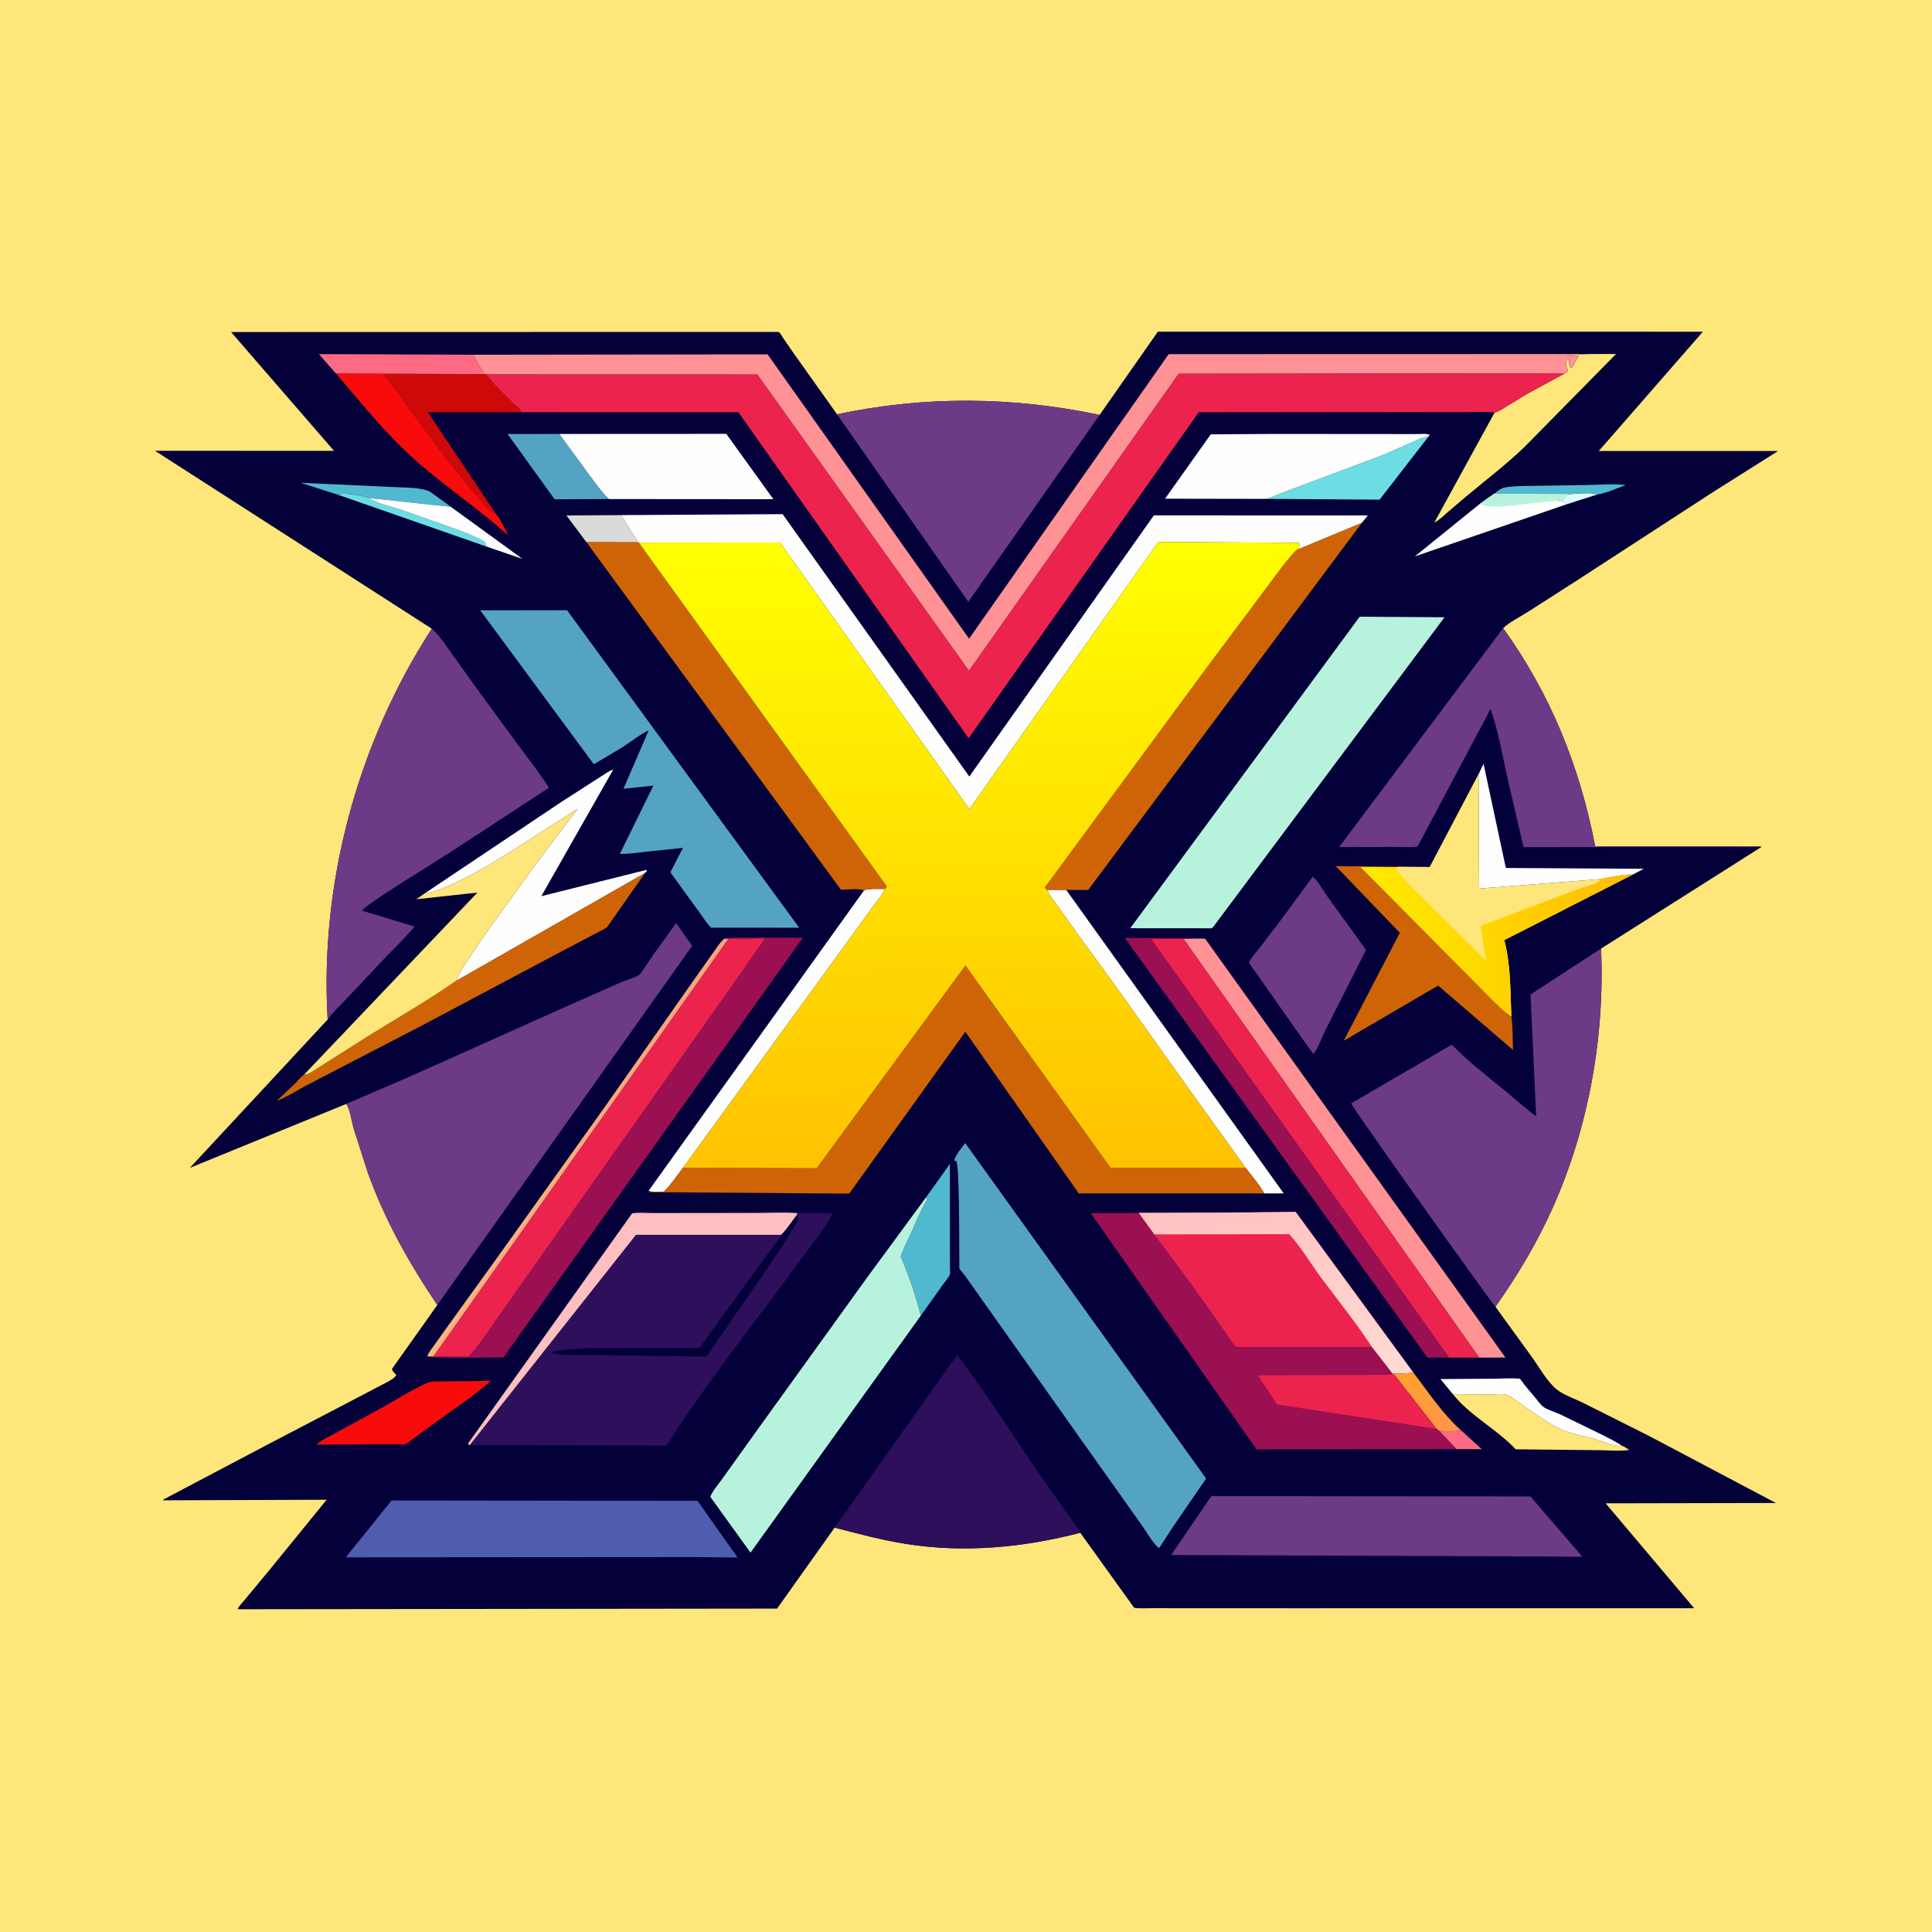 <svg version="1.1" xmlns="http://www.w3.org/2000/svg" style="display: block;" viewBox="0 0 2048 2048" width="1024" height="1024">
<defs>
	<linearGradient id="Gradient1" gradientUnits="userSpaceOnUse" x1="1484.97" y1="1454.67" x2="1538.65" y2="1518.65">
		<stop class="stop0" offset="0" stop-opacity="1" stop-color="rgb(255,161,44)"/>
		<stop class="stop1" offset="1" stop-opacity="1" stop-color="rgb(255,149,75)"/>
	</linearGradient>
	<linearGradient id="Gradient2" gradientUnits="userSpaceOnUse" x1="617.373" y1="1220.96" x2="605.357" y2="1212.86">
		<stop class="stop0" offset="0" stop-opacity="1" stop-color="rgb(255,161,124)"/>
		<stop class="stop1" offset="1" stop-opacity="1" stop-color="rgb(255,182,129)"/>
	</linearGradient>
	<linearGradient id="Gradient3" gradientUnits="userSpaceOnUse" x1="1725.86" y1="974.478" x2="1456.68" y2="1003.25">
		<stop class="stop0" offset="0" stop-opacity="1" stop-color="rgb(255,189,1)"/>
		<stop class="stop1" offset="1" stop-opacity="1" stop-color="rgb(255,234,0)"/>
	</linearGradient>
	<linearGradient id="Gradient4" gradientUnits="userSpaceOnUse" x1="1339.24" y1="1270.47" x2="1364.89" y2="1469.51">
		<stop class="stop0" offset="0" stop-opacity="1" stop-color="rgb(255,194,194)"/>
		<stop class="stop1" offset="1" stop-opacity="1" stop-color="rgb(255,219,210)"/>
	</linearGradient>
	<linearGradient id="Gradient5" gradientUnits="userSpaceOnUse" x1="1040.92" y1="1240.57" x2="1027.35" y2="569.988">
		<stop class="stop0" offset="0" stop-opacity="1" stop-color="rgb(255,194,1)"/>
		<stop class="stop1" offset="1" stop-opacity="1" stop-color="rgb(255,255,2)"/>
	</linearGradient>
</defs>
<path transform="translate(0,0)" fill="rgb(254,230,122)" d="M -0 -0 L 2048 0 L 2048 2048 L -0 2048 L -0 -0 z"/>
<path transform="translate(0,0)" fill="rgb(4,0,58)" d="M 1165.65 439.842 L 1227.36 351.618 L 1805.1 351.629 L 1694.75 478.097 L 1883.93 478.06 L 1884.08 478.582 L 1816.92 520.932 L 1670.82 615.822 L 1620.13 648.334 C 1611.62 653.714 1600.69 659.053 1593.38 665.889 C 1643.6 735.632 1674.82 813.072 1690.97 897.237 L 1864.07 897.254 L 1867.6 897.566 L 1697.19 1005.53 C 1701.31 1099.79 1683.63 1197.36 1644.55 1283.38 C 1628.21 1319.35 1607.99 1352.99 1585.22 1385.22 L 1623.55 1438.06 C 1631.44 1448.99 1639.5 1463.84 1649.71 1472.5 C 1656.71 1478.44 1669.2 1482.65 1677.58 1486.82 L 1747.62 1521.93 L 1882.55 1593.23 L 1702.05 1593.6 L 1795.91 1704.82 L 1372.06 1704.84 L 1252.64 1704.81 L 1219.88 1704.75 C 1214.21 1704.73 1207.83 1705.27 1202.26 1704.31 L 1145.13 1624.81 C 1085.2 1640.33 1022.93 1646.39 961.415 1636.77 C 935.29 1632.69 910.317 1625.97 884.767 1619.34 L 823.726 1705.19 L 251.988 1705.85 C 252.284 1703.59 257.106 1698.71 258.677 1696.76 L 285.987 1663.82 L 346.262 1589.8 L 172.591 1590.4 C 173.778 1589.17 173.258 1589.5 174.678 1588.78 L 282.248 1532.03 L 369.467 1486.51 L 410.921 1464.8 C 414.056 1462.99 418.467 1460.74 420.108 1457.5 C 418.078 1455.48 416.255 1453.96 415.5 1451.09 L 463.574 1383.36 C 433.486 1338.67 407.975 1293.52 389.72 1242.52 L 375.145 1197 C 372.794 1188.99 371.415 1177.17 367.172 1170.16 L 201.25 1238.01 L 347.34 1080.72 C 338.777 936.427 379.113 787.608 457.718 666.451 L 164.295 477.865 L 354.082 477.927 L 244.942 351.967 L 824.77 351.848 C 825.294 351.963 825.832 352.155 826.241 352.502 C 827.537 353.602 829.209 356.954 830.219 358.447 L 840.979 374.019 L 887.268 439.143 C 980.092 419.566 1072.86 420.23 1165.65 439.842 z"/>
<path transform="translate(0,0)" fill="rgb(220,252,254)" d="M 1662.39 523.862 C 1668.5 523.709 1688.55 521.329 1692.79 524.329 L 1660.32 534.684 L 1658.08 531.5 L 1650.58 530.784 C 1657.18 529.279 1658.24 529.533 1662.39 523.862 z"/>
<path transform="translate(0,0)" fill="rgb(254,106,131)" d="M 1548.28 1515.76 L 1570.75 1536.2 L 1543.86 1536.16 L 1525.64 1516.86 C 1532.27 1516.99 1542.3 1518.4 1548.28 1515.76 z"/>
<path transform="translate(0,0)" fill="rgb(108,221,227)" d="M 358.102 524.395 C 364.372 521.537 383.474 525.583 390.584 527.558 L 391.134 527.918 C 399.769 533.92 414.35 536.762 424.471 540.071 L 479.301 559.412 C 488.025 562.558 496.689 565.814 505.064 569.813 C 508.315 571.365 512.216 572.856 514.696 575.5 C 514.808 576.682 514.797 578.069 515.156 579.197 L 358.102 524.395 z"/>
<path transform="translate(0,0)" fill="rgb(80,185,207)" d="M 1583.89 523.35 C 1586.98 521.025 1590.65 517.725 1594.5 516.912 C 1603.37 515.038 1613.89 515.328 1623 515.051 L 1679.81 514.174 C 1693.88 514.058 1709.59 512.52 1723.51 514.204 C 1714.15 517.465 1702.4 522.936 1692.79 524.329 C 1688.55 521.329 1668.5 523.709 1662.39 523.862 L 1583.89 523.35 z"/>
<path transform="translate(0,0)" fill="url(#Gradient1)" d="M 1497.94 1454.68 C 1514.41 1475.95 1528.11 1497.54 1548.28 1515.76 C 1542.3 1518.4 1532.27 1516.99 1525.64 1516.86 L 1522.85 1514.66 L 1477.03 1456.06 C 1484.05 1456.01 1491.06 1456.22 1497.94 1454.68 z"/>
<path transform="translate(0,0)" fill="rgb(218,218,217)" d="M 621.647 574.762 L 600.46 546.43 L 658.508 546.03 L 670.163 564.963 C 672.236 568.169 675.1 571.239 676.312 574.874 L 621.647 574.762 z"/>
<path transform="translate(0,0)" fill="rgb(80,185,207)" d="M 358.102 524.395 L 318.735 511.801 L 413.886 516.152 C 425.931 516.93 441.704 516.289 453.139 519.991 C 455.909 520.887 458.872 523.466 461.242 525.126 L 477.979 537.296 L 391.134 527.918 L 390.584 527.558 C 383.474 525.583 364.372 521.537 358.102 524.395 z"/>
<path transform="translate(0,0)" fill="rgb(254,254,254)" d="M 391.134 527.918 L 477.979 537.296 L 553.806 592.419 L 515.156 579.197 C 514.797 578.069 514.808 576.682 514.696 575.5 C 512.216 572.856 508.315 571.365 505.064 569.813 C 496.689 565.814 488.025 562.558 479.301 559.412 L 424.471 540.071 C 414.35 536.762 399.769 533.92 391.134 527.918 z"/>
<path transform="translate(0,0)" fill="rgb(254,254,254)" d="M 1540.15 1477.92 L 1526.87 1461.87 L 1583.56 1461.49 C 1592.56 1461.43 1602.33 1460.61 1611.24 1461.56 L 1611.87 1462.44 C 1616.83 1469.29 1622.47 1475.71 1627.91 1482.18 C 1630.26 1484.97 1632.97 1489.13 1635.91 1491.24 C 1640.77 1494.72 1648.78 1496.95 1654.29 1499.5 L 1699.13 1521.32 C 1705.73 1524.81 1713.08 1528.14 1719.11 1532.51 C 1711.34 1533.89 1699.72 1528.23 1692.12 1525.95 C 1678.59 1521.87 1663.65 1519.95 1651.03 1513.42 C 1637.73 1506.53 1625.57 1497.57 1613.28 1489.07 C 1608.59 1485.82 1602.71 1480.59 1597.5 1478.64 C 1593.54 1477.17 1586.32 1478.12 1581.84 1478.1 L 1540.15 1477.92 z"/>
<path transform="translate(0,0)" fill="rgb(254,106,131)" d="M 356.183 396.015 L 338.091 375.359 L 502.153 376.036 C 504.814 383.287 509.85 389.752 513.553 396.554 L 406.633 396.25 L 356.183 396.015 z"/>
<path transform="translate(0,0)" fill="url(#Gradient2)" d="M 768.163 994.841 L 772.181 995.371 L 459.484 1438.01 L 452.953 1437.92 C 454.143 1433.8 457.45 1430 459.92 1426.48 L 474.169 1406.52 L 526.2 1334.33 L 641.042 1173.52 L 733.599 1041.55 L 755.886 1009.99 C 759.56 1004.88 763.182 998.708 768.163 994.841 z"/>
<path transform="translate(0,0)" fill="rgb(254,254,254)" d="M 1583.89 523.35 L 1662.39 523.862 C 1658.24 529.533 1657.18 529.279 1650.58 530.784 L 1658.08 531.5 L 1660.32 534.684 L 1499.76 589.821 L 1568.53 534.213 L 1583.89 523.35 z"/>
<path transform="translate(0,0)" fill="rgb(183,243,220)" d="M 1583.89 523.35 L 1662.39 523.862 C 1658.24 529.533 1657.18 529.279 1650.58 530.784 L 1618 534.065 C 1603.1 535.636 1582.62 539.948 1568.53 534.213 L 1583.89 523.35 z"/>
<path transform="translate(0,0)" fill="rgb(85,163,194)" d="M 645.54 529.03 L 587.912 529.281 L 538.036 460.082 L 592.918 460.004 L 625.329 504.323 C 631.692 512.805 637.901 521.634 645.54 529.03 z"/>
<path transform="translate(0,0)" fill="rgb(108,221,227)" d="M 1340.62 528.831 C 1343.18 528.486 1345.44 528.2 1347.82 527.089 C 1357.23 522.682 1367.64 519.297 1377.38 515.534 L 1465.26 482.568 L 1495.92 469.26 C 1501.75 466.706 1507.58 463.154 1514.03 463.081 L 1462.46 529.643 L 1340.62 528.831 z"/>
<path transform="translate(0,0)" fill="rgb(254,230,122)" d="M 1540.15 1477.92 L 1581.84 1478.1 C 1586.32 1478.12 1593.54 1477.17 1597.5 1478.64 C 1602.71 1480.59 1608.59 1485.82 1613.28 1489.07 C 1625.57 1497.57 1637.73 1506.53 1651.03 1513.42 C 1663.65 1519.95 1678.59 1521.87 1692.12 1525.95 C 1699.72 1528.23 1711.34 1533.89 1719.11 1532.51 C 1721.79 1533.28 1724.69 1535.55 1727.1 1537.03 C 1716.72 1538.53 1704.54 1537.29 1693.99 1537.24 L 1606.7 1536.33 C 1586.59 1514.81 1558.68 1501.13 1540.15 1477.92 z"/>
<path transform="translate(0,0)" fill="rgb(254,254,254)" d="M 1567.25 820.936 L 1572.6 809.552 L 1596.27 920.087 L 1742.49 920.954 L 1731.11 926.948 C 1719.43 927.056 1707.77 929.597 1696.35 931.899 L 1567.92 941.948 L 1567.34 821.762 L 1567.25 820.936 z"/>
<path transform="translate(0,0)" fill="rgb(80,185,207)" d="M 981.685 1269.17 L 1006.89 1233.87 L 1006.9 1325.35 L 1007 1345 C 1007 1346.46 1007.37 1349.87 1006.88 1351.05 C 1005.39 1354.7 1001.19 1359.3 998.878 1362.63 L 976.117 1394.61 C 970.491 1373.52 963.69 1352.21 954.738 1332.29 C 957.316 1323.79 961.872 1315.61 965.5 1307.51 C 970.949 1295.35 975.692 1283.15 982.624 1271.7 L 981.685 1269.17 z"/>
<path transform="translate(0,0)" fill="rgb(250,11,11)" d="M 459.913 1464.42 L 520.341 1463.84 C 500.272 1481.18 478.268 1495.49 456.957 1511.17 L 437.588 1525.4 C 435.403 1526.93 431.808 1530.11 429.365 1531 C 427.621 1531.63 423.146 1531 420.992 1531 L 396.163 1531.01 L 335.712 1531.41 C 339.135 1527.27 348.826 1522.94 353.791 1520.16 L 404.569 1492.42 C 420.244 1483.82 436.45 1473.08 452.76 1466.03 C 455.018 1465.05 457.488 1464.71 459.913 1464.42 z"/>
<path transform="translate(0,0)" fill="rgb(250,11,11)" d="M 356.183 396.015 L 406.633 396.25 C 411.701 404.063 418.002 411.098 423.485 418.649 C 449.872 454.989 476.005 491.593 505.51 525.5 C 510.571 531.316 517.078 541.998 524.965 543.703 C 530.66 550.713 534.877 559.354 538.618 567.526 C 506.766 538.689 470.521 514.829 438.518 486.178 C 407.824 458.698 383.022 427.024 356.183 396.015 z"/>
<path transform="translate(0,0)" fill="rgb(206,10,9)" d="M 406.633 396.25 L 513.553 396.554 L 515.721 396.945 C 523.067 407.362 534.036 417.436 543.135 426.5 C 546.431 429.783 551.055 432.881 553.241 436.98 L 453.498 436.927 L 524.965 543.703 C 517.078 541.998 510.571 531.316 505.51 525.5 C 476.005 491.593 449.872 454.989 423.485 418.649 C 418.002 411.098 411.701 404.063 406.633 396.25 z"/>
<path transform="translate(0,0)" fill="rgb(253,191,192)" d="M 498.032 1531.95 C 496.887 1531.32 497.611 1531.76 495.96 1530.47 L 670.054 1286.22 C 676.813 1285.02 684.953 1285.85 691.857 1285.85 L 738.844 1285.84 L 805.664 1285.71 C 818.672 1285.65 832.086 1284.9 845.048 1285.97 L 845.372 1287.25 C 839.857 1294.19 834.464 1302.91 828.215 1309.04 L 674.252 1309.04 L 498.032 1531.95 z"/>
<path transform="translate(0,0)" fill="rgb(254,254,254)" d="M 937.916 942.274 C 936.031 948.08 930.567 953.802 926.912 958.76 L 907.345 985.857 L 724.015 1237.89 C 717.58 1246.16 711.322 1255.81 703.9 1263.11 C 699.566 1263.2 691.272 1264.45 687.715 1262.03 L 915.817 944.004 C 918.712 941.654 933.558 942.443 937.916 942.274 z"/>
<path transform="translate(0,0)" fill="rgb(254,254,254)" d="M 1110.08 943.208 L 1130.24 943.341 L 1360.82 1265.07 L 1340.17 1265.07 C 1334.99 1255.65 1326.86 1246.49 1320.33 1237.83 L 1260.41 1154.61 L 1188.03 1053 L 1138.4 984.712 L 1119.65 958.337 C 1116.26 953.539 1112.1 948.761 1110.08 943.208 z"/>
<path transform="translate(0,0)" fill="rgb(254,230,122)" d="M 1683.53 375.3 L 1713.1 375.232 L 1616 473.825 C 1596.12 492.952 1574.26 509.485 1553.12 527.14 L 1534.97 542.633 C 1530.61 546.464 1525.74 551.351 1520.45 553.85 L 1584.37 437.288 C 1588.58 436.483 1593.11 433.163 1596.79 430.915 L 1619.32 417.252 L 1658.84 395.735 C 1660.72 394.867 1661 394.7 1662.16 393 L 1660.52 388.5 C 1659.87 385.694 1659.9 382.917 1661.5 380.51 L 1663.41 381.789 C 1662.73 385.14 1663.48 387.463 1665.28 390.306 C 1666.61 389.198 1667.35 388.489 1668.12 386.907 C 1669.76 383.521 1671.69 380.326 1673.6 377.077 C 1669.12 377.08 1664.7 377.193 1660.26 376.485 L 1682.56 375.426 L 1683.53 375.3 z"/>
<path transform="translate(0,0)" fill="rgb(207,100,7)" d="M 483.367 1039.74 L 683.895 925.21 L 645.226 980.48 C 644.161 982.24 643.243 983.277 641.427 984.312 L 595.664 1008.31 L 447.209 1087.13 L 328.191 1148.84 C 316.799 1154.49 305.213 1162.6 293.427 1166.83 L 313.394 1148.04 C 315.56 1145.87 319.628 1140.6 322.124 1139.38 C 324.254 1139.08 325.983 1138.68 327.889 1137.68 C 333.583 1134.7 339.011 1130.73 344.49 1127.33 L 389.133 1099.03 C 420.482 1079.42 453.177 1061.03 483.367 1039.74 z"/>
<path transform="translate(0,0)" fill="rgb(207,100,7)" d="M 1602.06 1077.4 C 1603.82 1088.77 1603.36 1101.44 1603.84 1113 L 1524.46 1044.77 L 1424.4 1103.23 L 1483.88 988.834 L 1415.94 918.103 L 1482.77 918.707 L 1478.97 919.395 L 1442.44 919.186 L 1550.05 1027.73 L 1581.19 1059.23 C 1587.76 1065.68 1594.31 1072.39 1602.06 1077.4 z"/>
<path transform="translate(0,0)" fill="rgb(254,254,254)" d="M 449.992 947.166 L 595 850.129 L 636.045 823.751 C 640.146 821.272 645.586 817.006 650.087 815.762 L 573.815 950.008 L 685 922.185 L 685.883 923 L 683.895 925.21 L 483.367 1039.74 C 485.739 1033.27 489.761 1027.32 493.361 1021.46 L 516.305 987.426 L 570.5 912.62 L 612.323 857.355 L 557.564 892.436 C 533.982 907.64 510.58 922.362 485.229 934.48 C 474.209 939.748 463.466 944.993 451.298 946.969 L 449.992 947.166 z"/>
<path transform="translate(0,0)" fill="rgb(255,146,148)" d="M 1273.46 994.874 L 1277.5 995.102 L 1595.87 1439.08 L 1568.03 1439.13 L 1254.46 995.113 L 1273.46 994.874 z"/>
<path transform="translate(0,0)" fill="rgb(155,15,83)" d="M 1536.07 1439.1 L 1513.21 1439.16 L 1192.37 994.22 L 1273.46 994.874 L 1254.46 995.113 L 1220.04 995.084 L 1536.07 1439.1 z"/>
<path transform="translate(0,0)" fill="rgb(109,58,135)" d="M 1391.49 929.5 C 1396.37 932.434 1403.01 944.579 1406.58 949.552 L 1448.05 1006.97 L 1405.66 1090.72 C 1401.5 1098.89 1397.73 1110.32 1392.3 1117.35 L 1386.82 1109.99 L 1323.88 1020.52 C 1325.8 1015.58 1331.09 1010.15 1334.36 1005.92 L 1356.64 976.774 L 1391.49 929.5 z"/>
<path transform="translate(0,0)" fill="rgb(254,254,254)" d="M 1340.62 528.831 L 1234.99 528.643 L 1283.45 460.404 L 1350.75 459.986 L 1463.98 460.079 L 1502.66 460.125 C 1506.32 460.13 1512.52 459.305 1515.62 461.058 L 1514.03 463.081 C 1507.58 463.154 1501.75 466.706 1495.92 469.26 L 1465.26 482.568 L 1377.38 515.534 C 1367.64 519.297 1357.23 522.682 1347.82 527.089 C 1345.44 528.2 1343.18 528.486 1340.62 528.831 z"/>
<path transform="translate(0,0)" fill="rgb(254,230,122)" d="M 449.992 947.166 L 451.298 946.969 C 463.466 944.993 474.209 939.748 485.229 934.48 C 510.58 922.362 533.982 907.64 557.564 892.436 L 612.323 857.355 L 570.5 912.62 L 516.305 987.426 L 493.361 1021.46 C 489.761 1027.32 485.739 1033.27 483.367 1039.74 C 453.177 1061.03 420.482 1079.42 389.133 1099.03 L 344.49 1127.33 C 339.011 1130.73 333.583 1134.7 327.889 1137.68 C 325.983 1138.68 324.254 1139.08 322.124 1139.38 L 506.043 946.183 L 441.293 953.213 L 449.992 947.166 z"/>
<path transform="translate(0,0)" fill="rgb(254,254,254)" d="M 592.918 460.004 L 769.904 459.908 L 819.802 529.16 L 645.54 529.03 C 637.901 521.634 631.692 512.805 625.329 504.323 L 592.918 460.004 z"/>
<path transform="translate(0,0)" fill="rgb(236,36,77)" d="M 1536.07 1439.1 L 1220.04 995.084 L 1254.46 995.113 L 1568.03 1439.13 L 1536.07 1439.1 z"/>
<path transform="translate(0,0)" fill="rgb(155,15,83)" d="M 768.163 994.841 C 778.295 993.287 789.073 993.996 799.308 993.987 L 851.129 993.95 L 533.706 1438.88 C 521.969 1438.84 458.223 1440.49 452.953 1437.92 L 459.484 1438.01 L 496.817 1437.84 C 505.431 1429.18 512.574 1418.22 519.656 1408.24 L 557.077 1354.98 L 782.314 1035.94 L 803.155 1006 C 805.388 1002.74 809.321 998.423 810.341 994.661 L 772.181 995.371 L 768.163 994.841 z"/>
<path transform="translate(0,0)" fill="rgb(236,36,77)" d="M 772.181 995.371 L 810.341 994.661 C 809.321 998.423 805.388 1002.74 803.155 1006 L 782.314 1035.94 L 557.077 1354.98 L 519.656 1408.24 C 512.574 1418.22 505.431 1429.18 496.817 1437.84 L 459.484 1438.01 L 772.181 995.371 z"/>
<path transform="translate(0,0)" fill="rgb(254,230,122)" d="M 1482.77 918.707 L 1515.5 919.044 L 1566.58 821.969 L 1567.25 820.936 L 1567.34 821.762 L 1567.92 941.948 L 1696.35 931.899 C 1707.77 929.597 1719.43 927.056 1731.11 926.948 L 1594.58 996.559 C 1601.49 1022.28 1601.02 1050.91 1602.06 1077.4 C 1594.31 1072.39 1587.76 1065.68 1581.19 1059.23 L 1550.05 1027.73 L 1442.44 919.186 L 1478.97 919.395 L 1482.77 918.707 z"/>
<path transform="translate(0,0)" fill="url(#Gradient3)" d="M 1602.06 1077.4 C 1594.31 1072.39 1587.76 1065.68 1581.19 1059.23 L 1550.05 1027.73 L 1442.44 919.186 L 1478.97 919.395 C 1485.9 931.543 1498.47 941.993 1508.15 952 L 1575.32 1018.48 L 1569.44 981.473 L 1673.27 942.344 C 1679.33 939.862 1687.17 938.595 1692.69 935.582 C 1694.28 934.717 1695.38 933.383 1696.35 931.899 C 1707.77 929.597 1719.43 927.056 1731.11 926.948 L 1594.58 996.559 C 1601.49 1022.28 1601.02 1050.91 1602.06 1077.4 z"/>
<path transform="translate(0,0)" fill="rgb(207,100,7)" d="M 1376.8 581.862 L 1443.75 554.069 L 1153.5 943.443 L 1130.24 943.341 L 1110.08 943.208 C 1107.92 941.931 1108.68 942.836 1107.79 940.5 L 1279.64 707.12 L 1340.26 626.054 C 1350.66 612.337 1360.9 597.378 1372.54 584.724 C 1373.92 583.228 1374.77 582.368 1376.8 581.862 z"/>
<path transform="translate(0,0)" fill="rgb(207,100,7)" d="M 621.647 574.762 L 676.312 574.874 L 677.183 575.173 L 939.952 939.5 C 939.083 941.863 939.815 940.979 937.916 942.274 C 933.558 942.443 918.712 941.654 915.817 944.004 C 911.537 941.411 896.953 943.142 891.476 943.18 L 621.647 574.762 z"/>
<path transform="translate(0,0)" fill="rgb(80,92,173)" d="M 415.052 1590.57 L 739.443 1590.97 L 781.891 1651 L 734.5 1650.58 L 366.535 1650.84 L 415.052 1590.57 z"/>
<path transform="translate(0,0)" fill="rgb(183,243,220)" d="M 981.685 1269.17 L 982.624 1271.7 C 975.692 1283.15 970.949 1295.35 965.5 1307.51 C 961.872 1315.61 957.316 1323.79 954.738 1332.29 C 963.69 1352.21 970.491 1373.52 976.117 1394.61 L 795.569 1645.86 L 752.937 1586.68 C 755.293 1580.43 761.552 1573.43 765.452 1567.86 L 802.5 1516.14 L 919.675 1353.52 L 981.685 1269.17 z"/>
<path transform="translate(0,0)" fill="rgb(254,254,254)" d="M 658.508 546.03 L 829.596 545.011 L 1027.51 823.143 L 1223.16 546.3 L 1449.98 546.372 L 1443.75 554.069 L 1376.8 581.862 L 1377.82 577 L 1376.71 575.369 L 1229.14 574.469 L 1227.95 574.34 L 1027.56 857.651 L 826.825 575.049 L 677.183 575.173 L 676.312 574.874 C 675.1 571.239 672.236 568.169 670.163 564.963 L 658.508 546.03 z"/>
<path transform="translate(0,0)" fill="rgb(109,58,135)" d="M 1284.03 1585.94 L 1622.35 1586.31 L 1677.48 1650.29 L 1637.26 1649.95 L 1241.48 1648.36 L 1284.03 1585.94 z"/>
<path transform="translate(0,0)" fill="rgb(109,58,135)" d="M 1864.07 897.254 C 1855.74 898.55 1846.29 897.863 1837.83 897.865 L 1787.18 897.834 L 1615.02 898.019 L 1597.97 824.848 C 1592.55 800.415 1588.27 775.191 1580.11 751.491 L 1502.72 897.291 C 1494.29 898.548 1484.54 897.686 1475.96 897.726 L 1419.49 897.977 L 1593.38 665.889 C 1643.6 735.632 1674.82 813.072 1690.97 897.237 L 1864.07 897.254 z"/>
<path transform="translate(0,0)" fill="rgb(45,15,91)" d="M 884.767 1619.34 L 1014.55 1436.32 C 1046.1 1476.97 1073.49 1521.7 1102.88 1564 L 1131.27 1604.41 C 1135.91 1610.97 1141.73 1617.56 1145.13 1624.81 C 1085.2 1640.33 1022.93 1646.39 961.415 1636.77 C 935.29 1632.69 910.317 1625.97 884.767 1619.34 z"/>
<path transform="translate(0,0)" fill="rgb(85,163,194)" d="M 509.047 646.964 L 601.117 646.877 L 847.181 983.412 L 753.899 983.35 C 749.711 979.923 746.062 973.495 742.791 969.061 L 710.597 924.667 L 723.998 898.786 L 685.698 902.744 C 676.359 903.776 666.499 905.433 657.117 905.096 L 692.64 832.773 L 660.89 836.123 L 687.554 774.459 C 683.829 774.838 664.561 789.1 660.05 791.952 L 629.465 810.152 L 509.047 646.964 z"/>
<path transform="translate(0,0)" fill="rgb(207,100,7)" d="M 724.015 1237.89 L 865.742 1238.43 L 1023.39 1023.45 L 1177.22 1238.02 L 1320.33 1237.83 C 1326.86 1246.49 1334.99 1255.65 1340.17 1265.07 L 1143.53 1265.07 L 1023.28 1093.69 L 900.211 1265.3 L 688 1263.72 L 687.715 1262.03 C 691.272 1264.45 699.566 1263.2 703.9 1263.11 C 711.322 1255.81 717.58 1246.16 724.015 1237.89 z"/>
<path transform="translate(0,0)" fill="rgb(183,243,220)" d="M 1441.32 653.737 L 1531.26 654.324 L 1286.5 981.97 L 1284.5 984.008 L 1198.13 983.937 L 1441.32 653.737 z"/>
<path transform="translate(0,0)" fill="rgb(255,146,148)" d="M 502.153 376.036 L 813.666 375.632 L 1027.26 677.018 L 1238.87 375.41 L 1683.53 375.3 L 1682.56 375.426 L 1660.26 376.485 C 1664.7 377.193 1669.12 377.08 1673.6 377.077 C 1671.69 380.326 1669.76 383.521 1668.12 386.907 C 1667.35 388.489 1666.61 389.198 1665.28 390.306 C 1663.48 387.463 1662.73 385.14 1663.41 381.789 L 1661.5 380.51 C 1659.9 382.917 1659.87 385.694 1660.52 388.5 L 1662.16 393 C 1661 394.7 1660.72 394.867 1658.84 395.735 L 1249.49 396.241 L 1027.15 711.102 L 802.793 397.017 L 515.721 396.945 L 513.553 396.554 C 509.85 389.752 504.814 383.287 502.153 376.036 z"/>
<path transform="translate(0,0)" fill="rgb(109,58,135)" d="M 887.268 439.143 C 980.092 419.566 1072.86 420.23 1165.65 439.842 L 1026.46 637.931 L 887.268 439.143 z"/>
<path transform="translate(0,0)" fill="rgb(85,163,194)" d="M 1023.18 1211.72 L 1278.55 1567.32 L 1243.56 1618.29 L 1228.62 1641.18 C 1221.85 1635.67 1215.28 1623.6 1209.97 1616.26 L 1148.42 1529.52 L 1034.5 1368.61 L 1022.52 1351.68 C 1020.94 1349.56 1018.09 1346.76 1016.97 1344.46 C 1016.76 1344.03 1016.96 1341.26 1016.95 1340.74 L 1016.86 1326.06 C 1016.76 1313.2 1017.1 1235.57 1013.61 1230.5 L 1011.38 1230.75 C 1012.42 1224.68 1019.51 1216.71 1023.18 1211.72 z"/>
<path transform="translate(0,0)" fill="rgb(109,58,135)" d="M 457.718 666.451 C 464.595 672.367 469.491 679.848 474.81 687.123 L 502.561 726.028 L 547.694 787.621 C 559.254 803.225 571.433 818.714 581.992 835.012 L 478 902.99 C 462.344 913.196 387.682 958.522 383.722 965.301 L 439.443 982.158 C 430.147 993.578 419.172 1003.95 408.932 1014.53 L 368.978 1056.99 C 361.841 1064.65 353.41 1072.23 347.34 1080.72 C 338.777 936.427 379.113 787.608 457.718 666.451 z"/>
<path transform="translate(0,0)" fill="rgb(109,58,135)" d="M 1697.19 1005.53 C 1701.31 1099.79 1683.63 1197.36 1644.55 1283.38 C 1628.21 1319.35 1607.99 1352.99 1585.22 1385.22 C 1583.67 1384.66 1443.76 1188.93 1432.21 1169.72 L 1538.94 1107.36 C 1556.5 1125.37 1576.14 1140.44 1595.56 1156.34 C 1606.53 1165.32 1616.94 1174.91 1628.39 1183.3 L 1622.44 1054.14 L 1697.19 1005.53 z"/>
<path transform="translate(0,0)" fill="rgb(45,15,91)" d="M 845.048 1285.97 L 882.654 1286.09 C 876.054 1300.15 865.715 1312.26 856.586 1324.73 L 815.914 1379.9 C 778.333 1429.51 739.948 1479.89 706.569 1532.42 L 498.032 1531.95 L 674.252 1309.04 L 828.215 1309.04 C 834.464 1302.91 839.857 1294.19 845.372 1287.25 L 845.048 1285.97 z"/>
<path transform="translate(0,0)" fill="rgb(4,0,58)" d="M 845.372 1287.25 C 845.519 1288.44 846.04 1290.37 845.897 1291.5 C 845.412 1295.36 841.522 1300.53 839.595 1303.88 C 829.347 1321.68 817.713 1338.15 806.094 1355.05 L 748.789 1438.05 L 626 1436.35 C 612.641 1435.94 595.569 1437.7 582.826 1433.59 C 596.238 1430.72 610.846 1429.53 624.547 1429.04 C 635.72 1428.65 741.078 1429.13 741.45 1428.91 C 742.421 1428.32 744.513 1424.66 745.248 1423.64 L 757.076 1407.34 L 811.815 1331.96 C 816.628 1325.12 822.054 1318.65 826.581 1311.63 L 828.215 1309.04 C 834.464 1302.91 839.857 1294.19 845.372 1287.25 z"/>
<path transform="translate(0,0)" fill="rgb(109,58,135)" d="M 367.172 1170.16 L 433.211 1141.73 L 608.1 1063.45 L 659.698 1040.69 C 664.565 1038.6 673.559 1036.34 677.649 1033.38 C 679.031 1032.38 680.845 1029.3 681.928 1027.81 L 692.704 1011.76 L 716.791 978.525 L 733.719 1002.65 L 463.574 1383.36 C 433.486 1338.67 407.975 1293.52 389.72 1242.52 L 375.145 1197 C 372.794 1188.99 371.415 1177.17 367.172 1170.16 z"/>
<path transform="translate(0,0)" fill="rgb(155,15,83)" d="M 1323.32 1285.21 L 1373.42 1284.63 L 1497.94 1454.68 C 1491.06 1456.22 1484.05 1456.01 1477.03 1456.06 L 1522.85 1514.66 L 1525.64 1516.86 L 1543.86 1536.16 L 1332.02 1536.43 L 1156.21 1286.05 L 1323.32 1285.21 z"/>
<path transform="translate(0,0)" fill="rgb(236,36,77)" d="M 1476.23 1456.14 L 1477.03 1456.06 L 1522.85 1514.66 L 1353.8 1488.78 L 1333.32 1457.9 L 1444.42 1457.63 L 1464.68 1457.35 C 1467.92 1457.29 1471.76 1457.64 1474.85 1456.63 L 1476.23 1456.14 z"/>
<path transform="translate(0,0)" fill="rgb(236,36,77)" d="M 1323.32 1285.21 L 1373.42 1284.63 L 1497.94 1454.68 C 1491.06 1456.22 1484.05 1456.01 1477.03 1456.06 L 1476.23 1456.14 L 1454.35 1427.82 L 1312.31 1427.81 C 1311.69 1427.69 1311.04 1427.58 1310.49 1427.25 C 1307.24 1425.29 1301.79 1415.96 1299.37 1412.62 L 1261.73 1359.64 L 1223.64 1308.5 L 1207.13 1285.68 L 1323.32 1285.21 z"/>
<path transform="translate(0,0)" fill="url(#Gradient4)" d="M 1323.32 1285.21 L 1373.42 1284.63 L 1497.94 1454.68 C 1491.06 1456.22 1484.05 1456.01 1477.03 1456.06 L 1476.23 1456.14 L 1454.35 1427.82 C 1437.36 1401.89 1417.52 1377.54 1399.13 1352.58 C 1388.56 1338.23 1378.63 1321.11 1366.49 1308.25 L 1223.64 1308.5 L 1207.13 1285.68 L 1323.32 1285.21 z"/>
<path transform="translate(0,0)" fill="rgb(236,36,77)" d="M 515.721 396.945 L 802.793 397.017 L 1027.15 711.102 L 1249.49 396.241 L 1658.84 395.735 L 1619.32 417.252 L 1596.79 430.915 C 1593.11 433.163 1588.58 436.483 1584.37 437.288 C 1574.36 435.949 1563.09 436.89 1552.95 436.872 L 1489.48 436.8 L 1270.67 437.017 L 1026.76 782.566 L 782.746 437.027 L 553.241 436.98 C 551.055 432.881 546.431 429.783 543.135 426.5 C 534.036 417.436 523.067 407.362 515.721 396.945 z"/>
<path transform="translate(0,0)" fill="url(#Gradient5)" d="M 677.183 575.173 L 826.825 575.049 L 1027.56 857.651 L 1227.95 574.34 L 1229.14 574.469 L 1376.71 575.369 L 1377.82 577 L 1376.8 581.862 C 1374.77 582.368 1373.92 583.228 1372.54 584.724 C 1360.9 597.378 1350.66 612.337 1340.26 626.054 L 1279.64 707.12 L 1107.79 940.5 C 1108.68 942.836 1107.92 941.931 1110.08 943.208 C 1112.1 948.761 1116.26 953.539 1119.65 958.337 L 1138.4 984.712 L 1188.03 1053 L 1260.41 1154.61 L 1320.33 1237.83 L 1177.22 1238.02 L 1023.39 1023.45 L 865.742 1238.43 L 724.015 1237.89 L 907.345 985.857 L 926.912 958.76 C 930.567 953.802 936.031 948.08 937.916 942.274 C 939.815 940.979 939.083 941.863 939.952 939.5 L 677.183 575.173 z"/>
</svg>